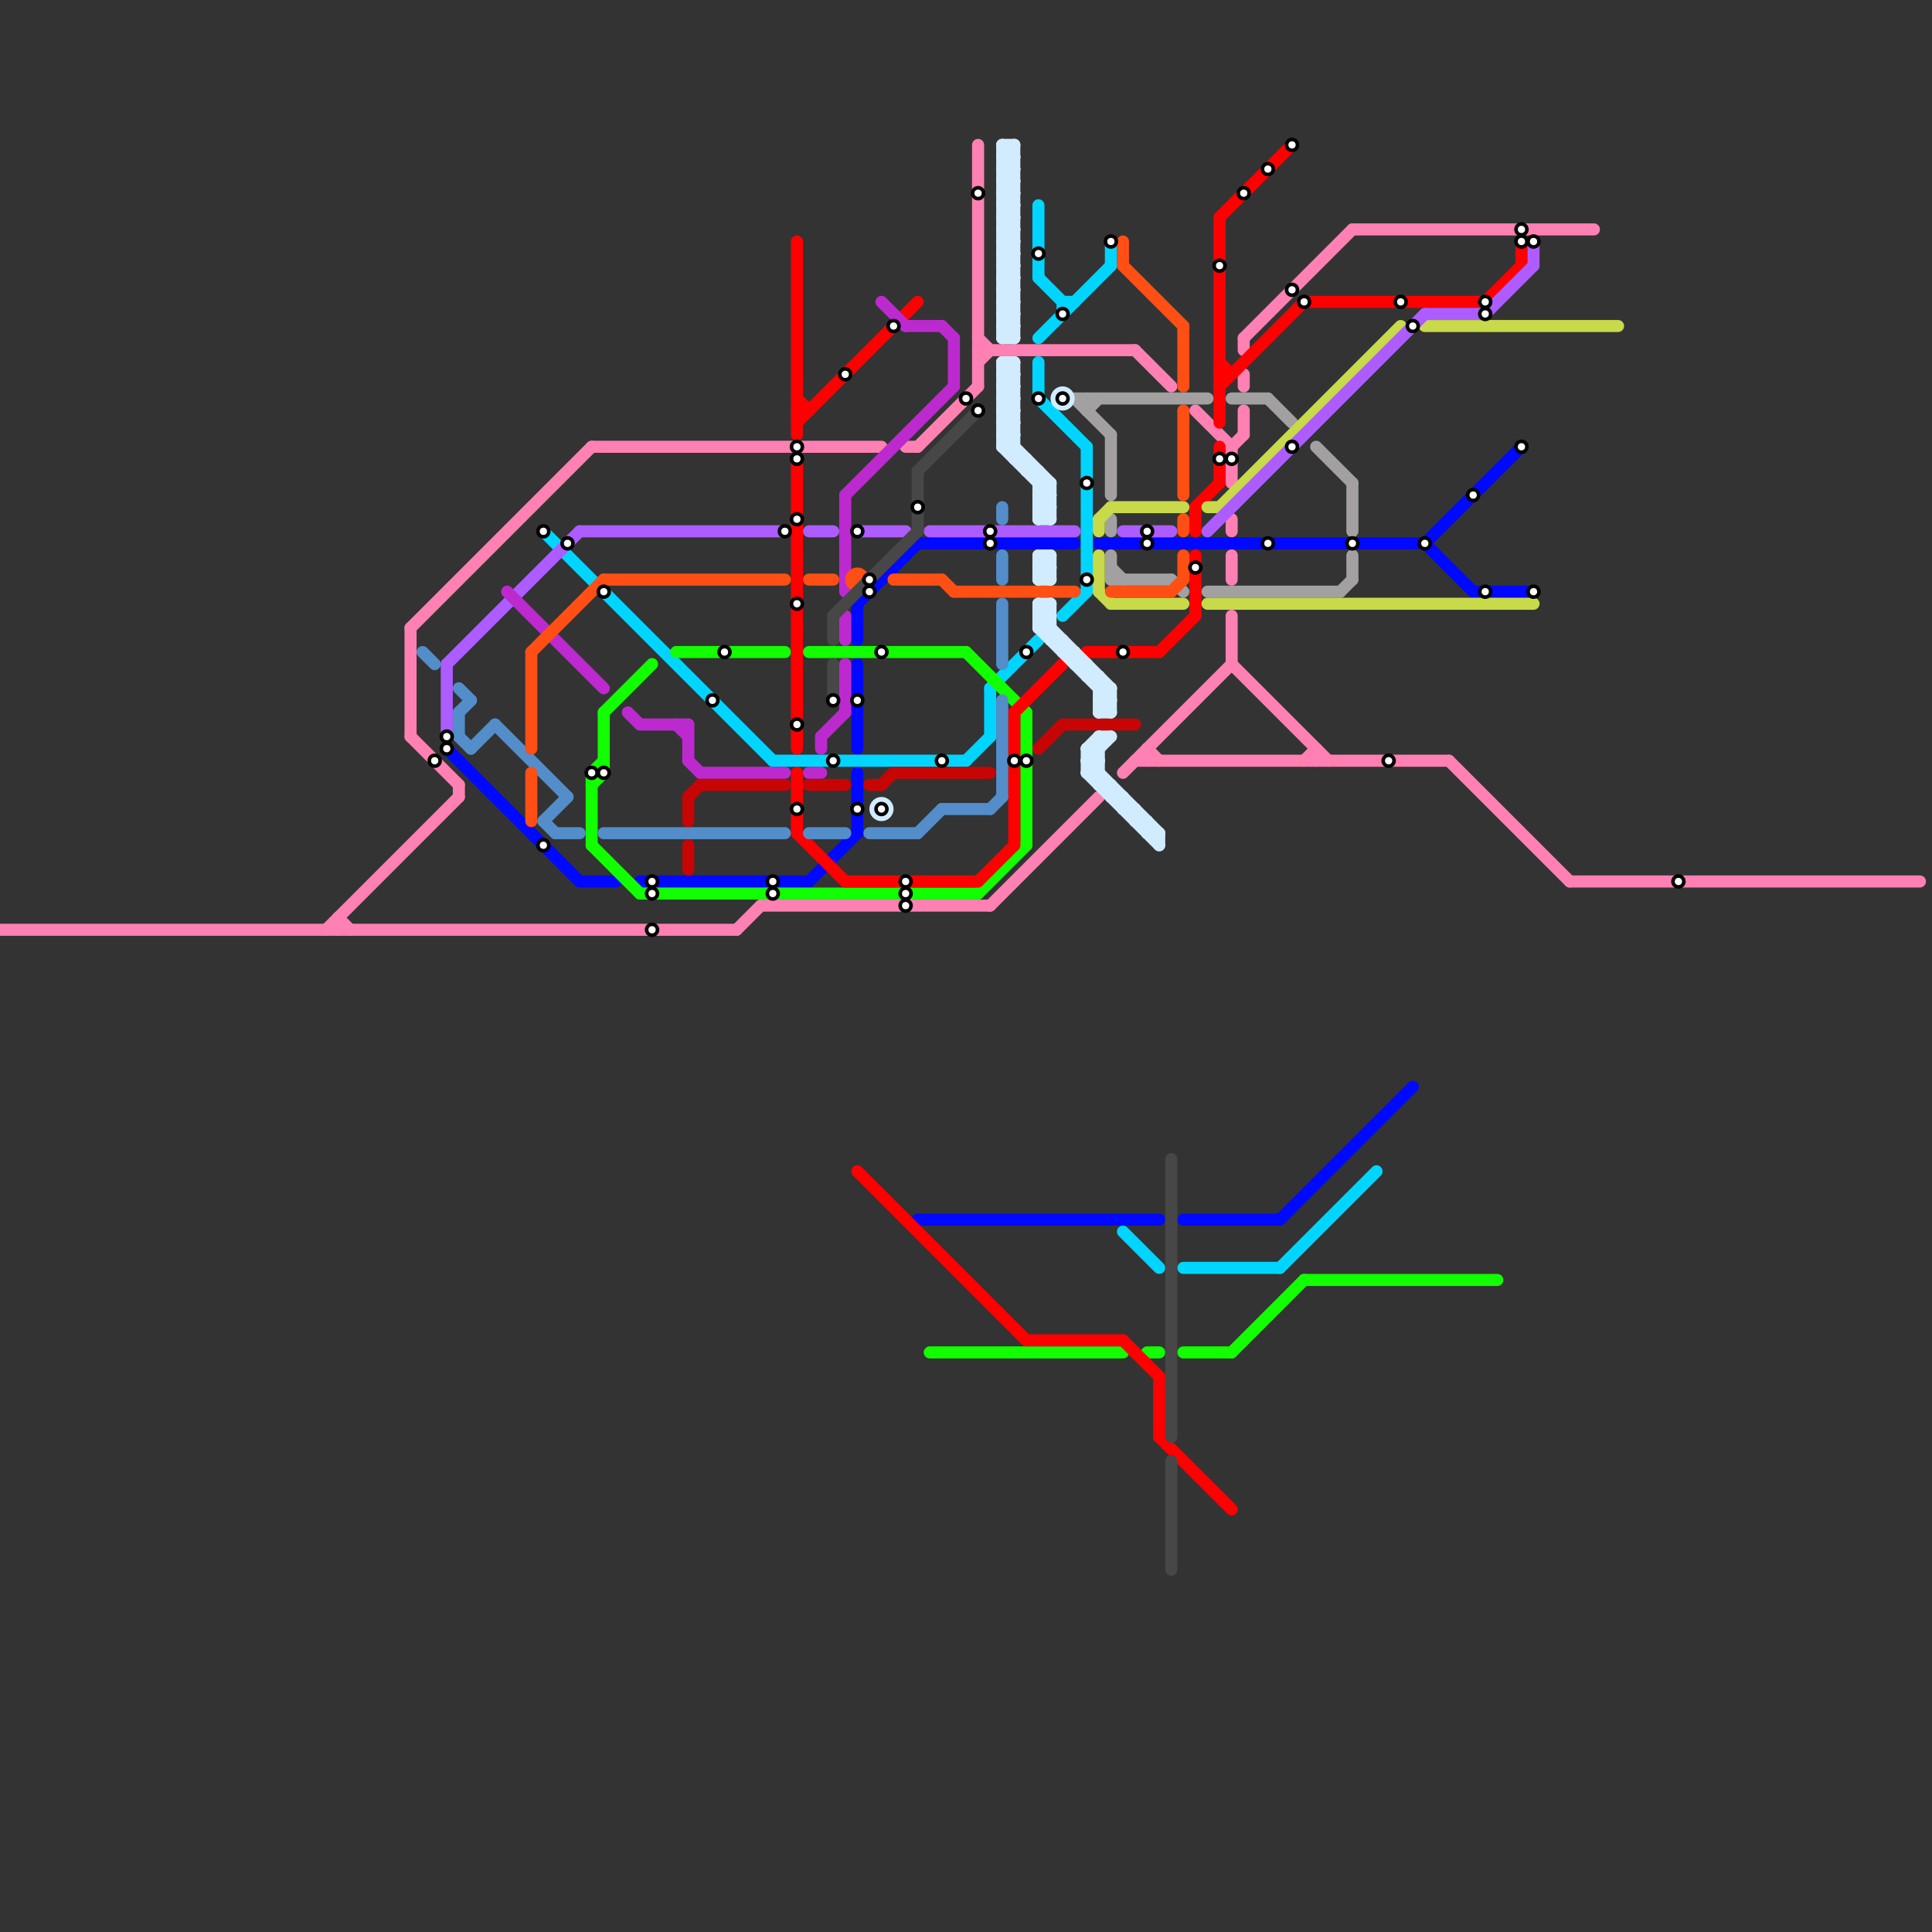 
<svg version="1.1" xmlns="http://www.w3.org/2000/svg" viewBox="0 0 160 160">
<rect x="0" y="0" width="160" height="160" fill="#333333" stroke="none"/>
<style>text { font: 1px Helvetica; font-weight: 600; white-space: pre; dominant-baseline: central; } line { stroke-width: 1; fill: none; stroke-linecap: round; stroke-linejoin: round; } .c0 { stroke: #ff80b3 } .c1 { stroke: #0008ff } .c2 { stroke: #00d5ff } .c3 { stroke: #11ff00 } .c4 { stroke: #ff0000 } .c5 { stroke: #a2a0a0 } .c6 { stroke: #c8d94a } .c7 { stroke: #ad5cff } .c8 { stroke: #538dca } .c9 { stroke: #bc2acf } .c10 { stroke: #ff4f14 } .c11 { stroke: #c70505 } .c12 { stroke: #474747 } .c13 { stroke: #d1ebff }</style><defs><g id="wm-xf"><circle r="1.2" fill="#000"/><circle r="0.9" fill="#fff"/><circle r="0.6" fill="#000"/><circle r="0.3" fill="#fff"/></g><g id="wm"><circle r="0.6" fill="#000"/><circle r="0.3" fill="#fff"/></g></defs><line class="c0" x1="103" y1="34" x2="103" y2="36"/><line class="c0" x1="95" y1="62" x2="96" y2="63"/><line class="c0" x1="82" y1="75" x2="91" y2="66"/><line class="c0" x1="102" y1="55" x2="110" y2="63"/><line class="c0" x1="103" y1="28" x2="112" y2="19"/><line class="c0" x1="76" y1="37" x2="81" y2="32"/><line class="c0" x1="102" y1="46" x2="102" y2="48"/><line class="c0" x1="81" y1="30" x2="82" y2="29"/><line class="c0" x1="28" y1="76" x2="28" y2="77"/><line class="c0" x1="108" y1="63" x2="109" y2="62"/><line class="c0" x1="49" y1="37" x2="73" y2="37"/><line class="c0" x1="130" y1="73" x2="159" y2="73"/><line class="c0" x1="94" y1="63" x2="120" y2="63"/><line class="c0" x1="109" y1="62" x2="109" y2="63"/><line class="c0" x1="38" y1="65" x2="38" y2="66"/><line class="c0" x1="95" y1="62" x2="95" y2="63"/><line class="c0" x1="34" y1="52" x2="34" y2="61"/><line class="c0" x1="102" y1="51" x2="102" y2="55"/><line class="c0" x1="81" y1="29" x2="94" y2="29"/><line class="c0" x1="102" y1="37" x2="103" y2="36"/><line class="c0" x1="102" y1="37" x2="102" y2="40"/><line class="c0" x1="102" y1="43" x2="102" y2="44"/><line class="c0" x1="81" y1="12" x2="81" y2="32"/><line class="c0" x1="63" y1="75" x2="82" y2="75"/><line class="c0" x1="103" y1="31" x2="103" y2="32"/><line class="c0" x1="34" y1="52" x2="49" y2="37"/><line class="c0" x1="34" y1="61" x2="38" y2="65"/><line class="c0" x1="94" y1="29" x2="97" y2="32"/><line class="c0" x1="27" y1="77" x2="38" y2="66"/><line class="c0" x1="120" y1="63" x2="130" y2="73"/><line class="c0" x1="61" y1="77" x2="63" y2="75"/><line class="c0" x1="103" y1="28" x2="103" y2="29"/><line class="c0" x1="0" y1="77" x2="61" y2="77"/><line class="c0" x1="81" y1="28" x2="82" y2="29"/><line class="c0" x1="112" y1="19" x2="132" y2="19"/><line class="c0" x1="75" y1="37" x2="76" y2="37"/><line class="c0" x1="28" y1="76" x2="29" y2="77"/><line class="c0" x1="99" y1="34" x2="102" y2="37"/><line class="c0" x1="93" y1="64" x2="102" y2="55"/><line class="c1" x1="71" y1="55" x2="71" y2="62"/><line class="c1" x1="76" y1="45" x2="89" y2="45"/><line class="c1" x1="106" y1="101" x2="117" y2="90"/><line class="c1" x1="118" y1="45" x2="126" y2="37"/><line class="c1" x1="98" y1="101" x2="106" y2="101"/><line class="c1" x1="71" y1="50" x2="71" y2="53"/><line class="c1" x1="53" y1="73" x2="67" y2="73"/><line class="c1" x1="48" y1="73" x2="51" y2="73"/><line class="c1" x1="91" y1="45" x2="118" y2="45"/><line class="c1" x1="122" y1="49" x2="127" y2="49"/><line class="c1" x1="71" y1="64" x2="71" y2="69"/><line class="c1" x1="67" y1="73" x2="71" y2="69"/><line class="c1" x1="71" y1="50" x2="76" y2="45"/><line class="c1" x1="37" y1="62" x2="48" y2="73"/><line class="c1" x1="118" y1="45" x2="122" y2="49"/><line class="c1" x1="76" y1="101" x2="96" y2="101"/><line class="c2" x1="88" y1="51" x2="90" y2="49"/><line class="c2" x1="86" y1="28" x2="92" y2="22"/><line class="c2" x1="98" y1="105" x2="106" y2="105"/><line class="c2" x1="90" y1="37" x2="90" y2="49"/><line class="c2" x1="82" y1="57" x2="82" y2="61"/><line class="c2" x1="86" y1="33" x2="90" y2="37"/><line class="c2" x1="93" y1="102" x2="96" y2="105"/><line class="c2" x1="64" y1="63" x2="80" y2="63"/><line class="c2" x1="88" y1="25" x2="89" y2="25"/><line class="c2" x1="86" y1="17" x2="86" y2="23"/><line class="c2" x1="92" y1="20" x2="92" y2="22"/><line class="c2" x1="80" y1="63" x2="82" y2="61"/><line class="c2" x1="82" y1="57" x2="86" y2="53"/><line class="c2" x1="45" y1="44" x2="64" y2="63"/><line class="c2" x1="86" y1="30" x2="86" y2="33"/><line class="c2" x1="88" y1="25" x2="88" y2="26"/><line class="c2" x1="86" y1="23" x2="88" y2="25"/><line class="c2" x1="106" y1="105" x2="114" y2="97"/><line class="c3" x1="95" y1="112" x2="96" y2="112"/><line class="c3" x1="49" y1="64" x2="50" y2="64"/><line class="c3" x1="67" y1="54" x2="80" y2="54"/><line class="c3" x1="98" y1="112" x2="102" y2="112"/><line class="c3" x1="53" y1="74" x2="81" y2="74"/><line class="c3" x1="50" y1="59" x2="54" y2="55"/><line class="c3" x1="49" y1="64" x2="49" y2="70"/><line class="c3" x1="81" y1="74" x2="85" y2="70"/><line class="c3" x1="102" y1="112" x2="108" y2="106"/><line class="c3" x1="49" y1="70" x2="53" y2="74"/><line class="c3" x1="50" y1="59" x2="50" y2="64"/><line class="c3" x1="49" y1="64" x2="50" y2="63"/><line class="c3" x1="80" y1="54" x2="85" y2="59"/><line class="c3" x1="49" y1="65" x2="50" y2="64"/><line class="c3" x1="108" y1="106" x2="124" y2="106"/><line class="c3" x1="85" y1="59" x2="85" y2="70"/><line class="c3" x1="77" y1="112" x2="93" y2="112"/><line class="c3" x1="56" y1="54" x2="65" y2="54"/><line class="c4" x1="66" y1="33" x2="67" y2="34"/><line class="c4" x1="85" y1="111" x2="93" y2="111"/><line class="c4" x1="101" y1="18" x2="107" y2="12"/><line class="c4" x1="96" y1="114" x2="96" y2="119"/><line class="c4" x1="108" y1="25" x2="123" y2="25"/><line class="c4" x1="84" y1="59" x2="84" y2="70"/><line class="c4" x1="96" y1="119" x2="102" y2="125"/><line class="c4" x1="101" y1="30" x2="102" y2="31"/><line class="c4" x1="101" y1="18" x2="101" y2="35"/><line class="c4" x1="123" y1="25" x2="126" y2="22"/><line class="c4" x1="99" y1="42" x2="99" y2="44"/><line class="c4" x1="84" y1="59" x2="88" y2="55"/><line class="c4" x1="101" y1="37" x2="101" y2="40"/><line class="c4" x1="90" y1="54" x2="96" y2="54"/><line class="c4" x1="66" y1="64" x2="66" y2="69"/><line class="c4" x1="101" y1="32" x2="108" y2="25"/><line class="c4" x1="93" y1="111" x2="96" y2="114"/><line class="c4" x1="70" y1="73" x2="81" y2="73"/><line class="c4" x1="99" y1="46" x2="99" y2="51"/><line class="c4" x1="96" y1="54" x2="99" y2="51"/><line class="c4" x1="66" y1="35" x2="76" y2="25"/><line class="c4" x1="99" y1="42" x2="101" y2="40"/><line class="c4" x1="126" y1="20" x2="126" y2="22"/><line class="c4" x1="66" y1="69" x2="70" y2="73"/><line class="c4" x1="66" y1="20" x2="66" y2="36"/><line class="c4" x1="71" y1="97" x2="85" y2="111"/><line class="c4" x1="66" y1="34" x2="67" y2="34"/><line class="c4" x1="101" y1="31" x2="102" y2="31"/><line class="c4" x1="66" y1="38" x2="66" y2="62"/><line class="c4" x1="81" y1="73" x2="84" y2="70"/><line class="c5" x1="102" y1="33" x2="105" y2="33"/><line class="c5" x1="92" y1="48" x2="97" y2="48"/><line class="c5" x1="89" y1="33" x2="100" y2="33"/><line class="c5" x1="92" y1="43" x2="92" y2="44"/><line class="c5" x1="92" y1="47" x2="93" y2="48"/><line class="c5" x1="97" y1="48" x2="98" y2="49"/><line class="c5" x1="112" y1="40" x2="112" y2="44"/><line class="c5" x1="90" y1="34" x2="91" y2="33"/><line class="c5" x1="111" y1="49" x2="112" y2="48"/><line class="c5" x1="112" y1="46" x2="112" y2="48"/><line class="c5" x1="105" y1="33" x2="107" y2="35"/><line class="c5" x1="109" y1="37" x2="112" y2="40"/><line class="c5" x1="100" y1="49" x2="111" y2="49"/><line class="c5" x1="90" y1="33" x2="90" y2="34"/><line class="c5" x1="92" y1="36" x2="92" y2="41"/><line class="c5" x1="89" y1="33" x2="92" y2="36"/><line class="c5" x1="92" y1="46" x2="92" y2="48"/><line class="c6" x1="91" y1="43" x2="91" y2="44"/><line class="c6" x1="92" y1="50" x2="98" y2="50"/><line class="c6" x1="100" y1="50" x2="127" y2="50"/><line class="c6" x1="118" y1="27" x2="134" y2="27"/><line class="c6" x1="100" y1="42" x2="101" y2="42"/><line class="c6" x1="92" y1="42" x2="98" y2="42"/><line class="c6" x1="91" y1="49" x2="92" y2="50"/><line class="c6" x1="91" y1="46" x2="91" y2="49"/><line class="c6" x1="91" y1="43" x2="92" y2="42"/><line class="c6" x1="101" y1="42" x2="116" y2="27"/><line class="c7" x1="48" y1="44" x2="65" y2="44"/><line class="c7" x1="118" y1="26" x2="123" y2="26"/><line class="c7" x1="100" y1="44" x2="118" y2="26"/><line class="c7" x1="37" y1="55" x2="37" y2="61"/><line class="c7" x1="71" y1="44" x2="75" y2="44"/><line class="c7" x1="67" y1="44" x2="69" y2="44"/><line class="c7" x1="127" y1="20" x2="127" y2="22"/><line class="c7" x1="37" y1="55" x2="48" y2="44"/><line class="c7" x1="123" y1="26" x2="127" y2="22"/><line class="c7" x1="93" y1="44" x2="97" y2="44"/><line class="c7" x1="77" y1="44" x2="89" y2="44"/><line class="c8" x1="46" y1="69" x2="48" y2="69"/><line class="c8" x1="50" y1="69" x2="65" y2="69"/><line class="c8" x1="35" y1="54" x2="36" y2="55"/><line class="c8" x1="82" y1="67" x2="83" y2="66"/><line class="c8" x1="72" y1="69" x2="76" y2="69"/><line class="c8" x1="83" y1="42" x2="83" y2="43"/><line class="c8" x1="38" y1="57" x2="39" y2="58"/><line class="c8" x1="83" y1="46" x2="83" y2="48"/><line class="c8" x1="76" y1="69" x2="78" y2="67"/><line class="c8" x1="83" y1="50" x2="83" y2="55"/><line class="c8" x1="83" y1="58" x2="83" y2="66"/><line class="c8" x1="45" y1="68" x2="46" y2="69"/><line class="c8" x1="38" y1="59" x2="39" y2="58"/><line class="c8" x1="39" y1="62" x2="41" y2="60"/><line class="c8" x1="78" y1="67" x2="82" y2="67"/><line class="c8" x1="41" y1="60" x2="47" y2="66"/><line class="c8" x1="67" y1="69" x2="70" y2="69"/><line class="c8" x1="38" y1="61" x2="39" y2="62"/><line class="c8" x1="38" y1="59" x2="38" y2="61"/><line class="c8" x1="45" y1="68" x2="47" y2="66"/><line class="c9" x1="70" y1="51" x2="70" y2="53"/><line class="c9" x1="57" y1="60" x2="57" y2="63"/><line class="c9" x1="70" y1="55" x2="70" y2="59"/><line class="c9" x1="70" y1="41" x2="79" y2="32"/><line class="c9" x1="78" y1="27" x2="79" y2="28"/><line class="c9" x1="75" y1="27" x2="78" y2="27"/><line class="c9" x1="53" y1="60" x2="57" y2="60"/><line class="c9" x1="56" y1="60" x2="57" y2="61"/><line class="c9" x1="57" y1="63" x2="58" y2="64"/><line class="c9" x1="67" y1="64" x2="68" y2="64"/><line class="c9" x1="52" y1="59" x2="53" y2="60"/><line class="c9" x1="42" y1="49" x2="50" y2="57"/><line class="c9" x1="68" y1="61" x2="68" y2="62"/><line class="c9" x1="68" y1="61" x2="70" y2="59"/><line class="c9" x1="73" y1="25" x2="75" y2="27"/><line class="c9" x1="58" y1="64" x2="65" y2="64"/><line class="c9" x1="79" y1="28" x2="79" y2="32"/><line class="c9" x1="70" y1="41" x2="70" y2="49"/><line class="c10" x1="74" y1="48" x2="78" y2="48"/><line class="c10" x1="98" y1="27" x2="98" y2="32"/><line class="c10" x1="97" y1="49" x2="98" y2="48"/><line class="c10" x1="78" y1="48" x2="79" y2="49"/><line class="c10" x1="79" y1="49" x2="89" y2="49"/><line class="c10" x1="44" y1="54" x2="50" y2="48"/><line class="c10" x1="98" y1="46" x2="98" y2="48"/><line class="c10" x1="93" y1="20" x2="93" y2="22"/><line class="c10" x1="44" y1="54" x2="44" y2="62"/><line class="c10" x1="50" y1="48" x2="65" y2="48"/><line class="c10" x1="67" y1="48" x2="69" y2="48"/><line class="c10" x1="98" y1="34" x2="98" y2="41"/><line class="c10" x1="93" y1="22" x2="98" y2="27"/><line class="c10" x1="92" y1="49" x2="97" y2="49"/><line class="c10" x1="98" y1="43" x2="98" y2="44"/><line class="c10" x1="44" y1="64" x2="44" y2="68"/><circle cx="71" cy="48" r="1" fill="#ff4f14" /><line class="c11" x1="57" y1="66" x2="58" y2="65"/><line class="c11" x1="88" y1="60" x2="94" y2="60"/><line class="c11" x1="86" y1="62" x2="88" y2="60"/><line class="c11" x1="67" y1="65" x2="70" y2="65"/><line class="c11" x1="58" y1="65" x2="65" y2="65"/><line class="c11" x1="73" y1="65" x2="74" y2="64"/><line class="c11" x1="74" y1="64" x2="82" y2="64"/><line class="c11" x1="57" y1="70" x2="57" y2="72"/><line class="c11" x1="57" y1="66" x2="57" y2="68"/><line class="c11" x1="72" y1="65" x2="73" y2="65"/><line class="c12" x1="97" y1="96" x2="97" y2="119"/><line class="c12" x1="97" y1="121" x2="97" y2="130"/><line class="c12" x1="76" y1="39" x2="76" y2="44"/><line class="c12" x1="76" y1="39" x2="81" y2="34"/><line class="c12" x1="69" y1="55" x2="69" y2="58"/><line class="c12" x1="69" y1="51" x2="76" y2="44"/><line class="c12" x1="69" y1="51" x2="69" y2="53"/><line class="c13" x1="90" y1="62" x2="90" y2="64"/><line class="c13" x1="83" y1="24" x2="84" y2="25"/><line class="c13" x1="86" y1="43" x2="87" y2="43"/><line class="c13" x1="83" y1="26" x2="84" y2="27"/><line class="c13" x1="83" y1="12" x2="84" y2="12"/><line class="c13" x1="90" y1="63" x2="92" y2="61"/><line class="c13" x1="90" y1="62" x2="91" y2="62"/><line class="c13" x1="90" y1="64" x2="91" y2="64"/><line class="c13" x1="86" y1="52" x2="87" y2="52"/><line class="c13" x1="83" y1="34" x2="84" y2="33"/><line class="c13" x1="83" y1="13" x2="84" y2="12"/><line class="c13" x1="93" y1="66" x2="93" y2="67"/><line class="c13" x1="91" y1="56" x2="91" y2="59"/><line class="c13" x1="83" y1="17" x2="84" y2="16"/><line class="c13" x1="83" y1="27" x2="84" y2="27"/><line class="c13" x1="83" y1="22" x2="84" y2="22"/><line class="c13" x1="83" y1="37" x2="84" y2="36"/><line class="c13" x1="83" y1="37" x2="87" y2="41"/><line class="c13" x1="86" y1="41" x2="87" y2="40"/><line class="c13" x1="83" y1="36" x2="84" y2="36"/><line class="c13" x1="83" y1="19" x2="84" y2="19"/><line class="c13" x1="83" y1="21" x2="84" y2="21"/><line class="c13" x1="96" y1="69" x2="96" y2="70"/><line class="c13" x1="83" y1="13" x2="84" y2="14"/><line class="c13" x1="86" y1="40" x2="87" y2="40"/><line class="c13" x1="83" y1="35" x2="84" y2="34"/><line class="c13" x1="83" y1="33" x2="84" y2="33"/><line class="c13" x1="90" y1="63" x2="96" y2="69"/><line class="c13" x1="86" y1="47" x2="87" y2="46"/><line class="c13" x1="83" y1="17" x2="84" y2="18"/><line class="c13" x1="91" y1="59" x2="92" y2="59"/><line class="c13" x1="86" y1="41" x2="87" y2="42"/><line class="c13" x1="95" y1="68" x2="95" y2="69"/><line class="c13" x1="85" y1="39" x2="86" y2="39"/><line class="c13" x1="83" y1="35" x2="84" y2="36"/><line class="c13" x1="83" y1="36" x2="87" y2="40"/><line class="c13" x1="83" y1="14" x2="84" y2="13"/><line class="c13" x1="86" y1="50" x2="87" y2="51"/><line class="c13" x1="83" y1="16" x2="84" y2="15"/><line class="c13" x1="83" y1="30" x2="83" y2="37"/><line class="c13" x1="83" y1="32" x2="84" y2="33"/><line class="c13" x1="86" y1="47" x2="87" y2="48"/><line class="c13" x1="90" y1="56" x2="91" y2="56"/><line class="c13" x1="83" y1="18" x2="84" y2="18"/><line class="c13" x1="84" y1="30" x2="84" y2="38"/><line class="c13" x1="83" y1="20" x2="84" y2="20"/><line class="c13" x1="83" y1="14" x2="84" y2="15"/><line class="c13" x1="83" y1="24" x2="84" y2="24"/><line class="c13" x1="83" y1="16" x2="84" y2="17"/><line class="c13" x1="83" y1="26" x2="84" y2="26"/><line class="c13" x1="91" y1="58" x2="92" y2="58"/><line class="c13" x1="83" y1="23" x2="84" y2="22"/><line class="c13" x1="83" y1="25" x2="84" y2="24"/><line class="c13" x1="90" y1="62" x2="91" y2="61"/><line class="c13" x1="86" y1="42" x2="87" y2="42"/><line class="c13" x1="90" y1="64" x2="91" y2="63"/><line class="c13" x1="86" y1="52" x2="87" y2="51"/><line class="c13" x1="83" y1="34" x2="84" y2="35"/><line class="c13" x1="86" y1="48" x2="87" y2="48"/><line class="c13" x1="86" y1="46" x2="87" y2="47"/><line class="c13" x1="91" y1="61" x2="92" y2="61"/><line class="c13" x1="83" y1="27" x2="84" y2="26"/><line class="c13" x1="83" y1="23" x2="84" y2="24"/><line class="c13" x1="83" y1="25" x2="84" y2="26"/><line class="c13" x1="86" y1="46" x2="86" y2="48"/><line class="c13" x1="83" y1="13" x2="84" y2="13"/><line class="c13" x1="90" y1="63" x2="91" y2="63"/><line class="c13" x1="90" y1="55" x2="90" y2="56"/><line class="c13" x1="83" y1="33" x2="84" y2="32"/><line class="c13" x1="89" y1="55" x2="90" y2="55"/><line class="c13" x1="93" y1="67" x2="94" y2="67"/><line class="c13" x1="86" y1="50" x2="86" y2="52"/><line class="c13" x1="83" y1="17" x2="84" y2="17"/><line class="c13" x1="83" y1="27" x2="84" y2="28"/><line class="c13" x1="92" y1="65" x2="92" y2="66"/><line class="c13" x1="83" y1="31" x2="84" y2="30"/><line class="c13" x1="86" y1="51" x2="87" y2="50"/><line class="c13" x1="91" y1="59" x2="92" y2="58"/><line class="c13" x1="86" y1="52" x2="92" y2="58"/><line class="c13" x1="87" y1="46" x2="87" y2="48"/><line class="c13" x1="83" y1="28" x2="84" y2="27"/><line class="c13" x1="83" y1="15" x2="84" y2="15"/><line class="c13" x1="83" y1="35" x2="84" y2="35"/><line class="c13" x1="89" y1="54" x2="89" y2="55"/><line class="c13" x1="91" y1="57" x2="92" y2="57"/><line class="c13" x1="87" y1="40" x2="87" y2="43"/><line class="c13" x1="83" y1="32" x2="84" y2="32"/><line class="c13" x1="86" y1="43" x2="87" y2="42"/><line class="c13" x1="83" y1="18" x2="84" y2="17"/><line class="c13" x1="83" y1="31" x2="84" y2="32"/><line class="c13" x1="83" y1="20" x2="84" y2="19"/><line class="c13" x1="88" y1="54" x2="89" y2="54"/><line class="c13" x1="83" y1="30" x2="84" y2="31"/><line class="c13" x1="83" y1="14" x2="84" y2="14"/><line class="c13" x1="83" y1="16" x2="84" y2="16"/><line class="c13" x1="86" y1="51" x2="92" y2="57"/><line class="c13" x1="92" y1="57" x2="92" y2="59"/><line class="c13" x1="91" y1="58" x2="92" y2="57"/><line class="c13" x1="84" y1="12" x2="84" y2="28"/><line class="c13" x1="83" y1="22" x2="84" y2="21"/><line class="c13" x1="86" y1="42" x2="87" y2="41"/><line class="c13" x1="83" y1="12" x2="84" y2="13"/><line class="c13" x1="84" y1="38" x2="85" y2="38"/><line class="c13" x1="86" y1="39" x2="86" y2="43"/><line class="c13" x1="90" y1="62" x2="91" y2="63"/><line class="c13" x1="85" y1="38" x2="85" y2="39"/><line class="c13" x1="83" y1="19" x2="84" y2="18"/><line class="c13" x1="83" y1="34" x2="84" y2="34"/><line class="c13" x1="83" y1="36" x2="84" y2="35"/><line class="c13" x1="83" y1="21" x2="84" y2="20"/><line class="c13" x1="86" y1="48" x2="87" y2="47"/><line class="c13" x1="86" y1="46" x2="87" y2="46"/><line class="c13" x1="90" y1="64" x2="96" y2="70"/><line class="c13" x1="88" y1="53" x2="88" y2="54"/><line class="c13" x1="91" y1="58" x2="92" y2="59"/><line class="c13" x1="83" y1="23" x2="84" y2="23"/><line class="c13" x1="94" y1="67" x2="94" y2="68"/><line class="c13" x1="83" y1="25" x2="84" y2="25"/><line class="c13" x1="83" y1="22" x2="84" y2="23"/><line class="c13" x1="86" y1="42" x2="87" y2="43"/><line class="c13" x1="83" y1="37" x2="84" y2="37"/><line class="c13" x1="91" y1="65" x2="92" y2="65"/><line class="c13" x1="95" y1="69" x2="96" y2="69"/><line class="c13" x1="86" y1="41" x2="87" y2="41"/><line class="c13" x1="83" y1="19" x2="84" y2="20"/><line class="c13" x1="83" y1="21" x2="84" y2="22"/><line class="c13" x1="86" y1="50" x2="87" y2="50"/><line class="c13" x1="87" y1="53" x2="88" y2="53"/><line class="c13" x1="92" y1="66" x2="93" y2="66"/><line class="c13" x1="83" y1="33" x2="84" y2="34"/><line class="c13" x1="86" y1="47" x2="87" y2="47"/><line class="c13" x1="94" y1="68" x2="95" y2="68"/><line class="c13" x1="83" y1="15" x2="84" y2="14"/><line class="c13" x1="83" y1="12" x2="83" y2="28"/><line class="c13" x1="83" y1="32" x2="84" y2="31"/><line class="c13" x1="83" y1="24" x2="84" y2="23"/><line class="c13" x1="83" y1="26" x2="84" y2="25"/><line class="c13" x1="83" y1="31" x2="84" y2="31"/><line class="c13" x1="86" y1="51" x2="87" y2="51"/><line class="c13" x1="83" y1="18" x2="84" y2="19"/><line class="c13" x1="83" y1="28" x2="84" y2="28"/><line class="c13" x1="91" y1="61" x2="91" y2="65"/><line class="c13" x1="83" y1="15" x2="84" y2="16"/><line class="c13" x1="83" y1="30" x2="84" y2="30"/><line class="c13" x1="83" y1="20" x2="84" y2="21"/><line class="c13" x1="87" y1="50" x2="87" y2="53"/><circle cx="88" cy="33" r="1" fill="#d1ebff" /><circle cx="73" cy="67" r="1" fill="#d1ebff" />

<use x="101" y="22" href="#wm"/><use x="101" y="38" href="#wm"/><use x="102" y="38" href="#wm"/><use x="103" y="16" href="#wm"/><use x="105" y="14" href="#wm"/><use x="105" y="45" href="#wm"/><use x="107" y="12" href="#wm"/><use x="107" y="24" href="#wm"/><use x="107" y="37" href="#wm"/><use x="108" y="25" href="#wm"/><use x="112" y="45" href="#wm"/><use x="115" y="63" href="#wm"/><use x="116" y="25" href="#wm"/><use x="117" y="27" href="#wm"/><use x="118" y="45" href="#wm"/><use x="122" y="41" href="#wm"/><use x="123" y="25" href="#wm"/><use x="123" y="26" href="#wm"/><use x="123" y="49" href="#wm"/><use x="126" y="19" href="#wm"/><use x="126" y="20" href="#wm"/><use x="126" y="37" href="#wm"/><use x="127" y="20" href="#wm"/><use x="127" y="49" href="#wm"/><use x="139" y="73" href="#wm"/><use x="36" y="63" href="#wm"/><use x="37" y="61" href="#wm"/><use x="37" y="62" href="#wm"/><use x="45" y="44" href="#wm"/><use x="45" y="70" href="#wm"/><use x="47" y="45" href="#wm"/><use x="49" y="64" href="#wm"/><use x="50" y="49" href="#wm"/><use x="50" y="64" href="#wm"/><use x="54" y="73" href="#wm"/><use x="54" y="74" href="#wm"/><use x="54" y="77" href="#wm"/><use x="59" y="58" href="#wm"/><use x="60" y="54" href="#wm"/><use x="64" y="73" href="#wm"/><use x="64" y="74" href="#wm"/><use x="65" y="44" href="#wm"/><use x="66" y="37" href="#wm"/><use x="66" y="38" href="#wm"/><use x="66" y="43" href="#wm"/><use x="66" y="50" href="#wm"/><use x="66" y="60" href="#wm"/><use x="66" y="67" href="#wm"/><use x="69" y="58" href="#wm"/><use x="69" y="63" href="#wm"/><use x="70" y="31" href="#wm"/><use x="71" y="44" href="#wm"/><use x="71" y="58" href="#wm"/><use x="71" y="67" href="#wm"/><use x="72" y="48" href="#wm"/><use x="72" y="49" href="#wm"/><use x="73" y="54" href="#wm"/><use x="73" y="67" href="#wm"/><use x="74" y="27" href="#wm"/><use x="75" y="73" href="#wm"/><use x="75" y="74" href="#wm"/><use x="75" y="75" href="#wm"/><use x="76" y="42" href="#wm"/><use x="78" y="63" href="#wm"/><use x="80" y="33" href="#wm"/><use x="81" y="16" href="#wm"/><use x="81" y="34" href="#wm"/><use x="82" y="44" href="#wm"/><use x="82" y="45" href="#wm"/><use x="84" y="63" href="#wm"/><use x="85" y="54" href="#wm"/><use x="85" y="63" href="#wm"/><use x="86" y="21" href="#wm"/><use x="86" y="33" href="#wm"/><use x="88" y="26" href="#wm"/><use x="88" y="33" href="#wm"/><use x="90" y="40" href="#wm"/><use x="90" y="48" href="#wm"/><use x="92" y="20" href="#wm"/><use x="93" y="54" href="#wm"/><use x="95" y="44" href="#wm"/><use x="95" y="45" href="#wm"/><use x="99" y="47" href="#wm"/>
</svg>

